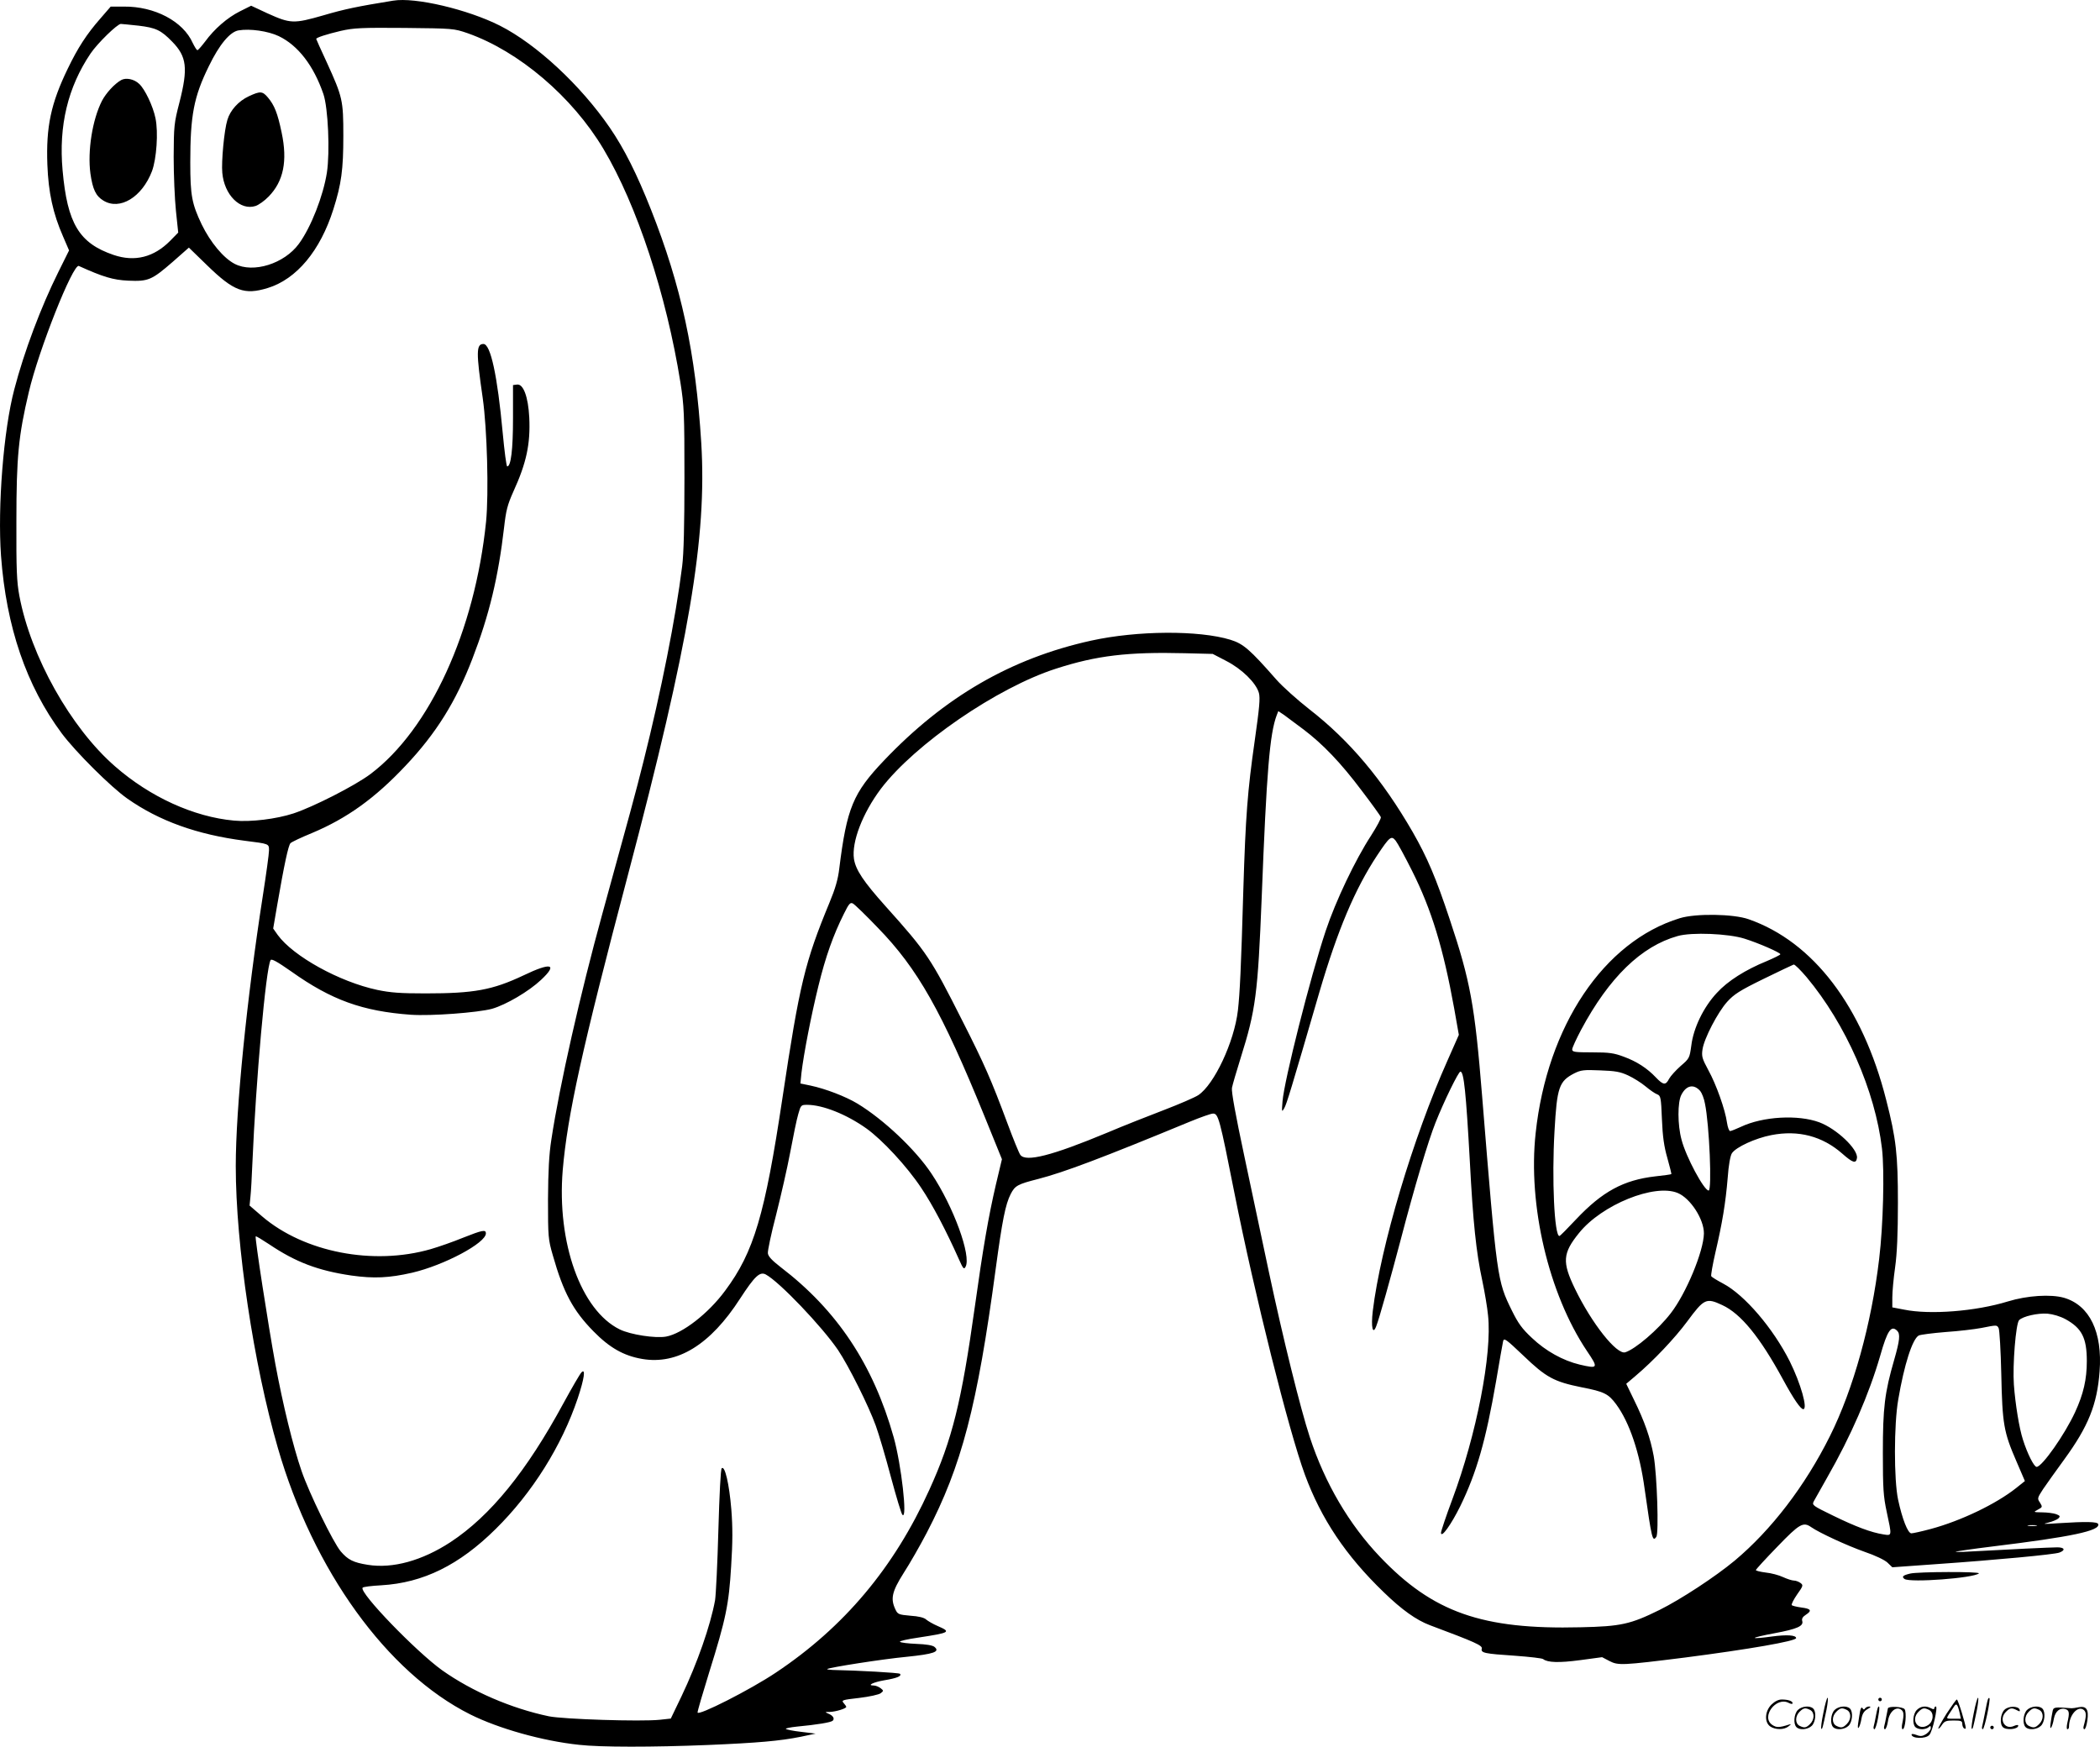 <svg version="1.0" xmlns="http://www.w3.org/2000/svg"
  viewBox="0 0 1200.513 998.621"
 preserveAspectRatio="xMidYMid meet">
<g transform="translate(-0.22,998.672) scale(0.1,-0.1)"
fill="#000000" stroke="none">
<path d="M2250 9983 c-203 -33 -277 -48 -399 -84 -171 -49 -188 -48 -321 12
l-92 43 -64 -32 c-72 -36 -146 -100 -200 -174 -20 -26 -39 -48 -43 -48 -5 0
-16 19 -27 41 -55 124 -218 210 -394 208 l-75 0 -58 -67 c-80 -91 -130 -169
-187 -287 -97 -200 -125 -333 -117 -550 6 -159 32 -279 90 -411 l34 -79 -62
-125 c-98 -197 -195 -454 -251 -669 -62 -234 -96 -672 -76 -952 30 -407 145
-743 347 -1015 79 -106 282 -308 375 -373 182 -128 399 -206 670 -241 143 -18
140 -17 140 -56 0 -19 -16 -135 -35 -257 -92 -590 -155 -1219 -155 -1547 0
-453 102 -1134 241 -1613 202 -699 624 -1284 1099 -1522 162 -81 413 -152 622
-174 122 -14 421 -14 738 -1 284 12 411 23 530 47 l85 18 -82 10 c-45 5 -85
13 -88 17 -4 3 24 9 62 13 116 11 196 24 206 34 12 12 1 30 -27 41 -19 8 -18
9 10 9 33 1 94 19 94 29 0 3 -7 13 -15 22 -14 16 -8 18 89 29 58 7 113 19 123
27 17 13 17 15 -1 29 -11 8 -28 15 -39 15 -41 0 -3 19 61 30 72 12 101 24 89
37 -6 6 -237 19 -386 22 -19 1 -32 3 -30 5 10 9 316 57 453 70 157 16 194 29
160 57 -11 9 -48 15 -103 17 -47 2 -90 7 -94 12 -5 4 43 15 105 24 183 28 189
32 111 66 -26 11 -55 28 -66 37 -11 11 -43 19 -90 22 -67 6 -73 8 -86 36 -29
61 -20 102 47 208 35 54 94 157 132 230 200 383 289 725 394 1507 38 281 56
371 86 430 25 48 39 56 157 86 147 38 365 120 868 328 61 25 120 46 132 46 30
0 38 -29 122 -454 116 -584 310 -1358 403 -1611 93 -252 233 -462 451 -672
103 -100 186 -159 263 -188 259 -97 302 -116 297 -134 -6 -25 14 -29 193 -41
81 -6 152 -14 158 -19 25 -20 91 -22 211 -6 l126 17 42 -22 c50 -26 73 -25
432 20 364 47 635 94 635 111 0 17 -51 21 -140 9 -50 -7 -93 -11 -96 -8 -3 3
48 15 113 27 129 24 167 41 158 70 -4 13 3 24 20 35 37 24 31 35 -25 42 -28 4
-53 10 -55 14 -3 4 11 32 31 61 35 49 36 53 18 66 -10 7 -26 13 -36 13 -11 0
-39 9 -63 20 -23 11 -68 23 -99 26 -31 4 -56 10 -56 14 0 4 55 64 123 134 128
133 148 143 194 111 46 -32 204 -105 303 -140 62 -21 116 -47 132 -62 l28 -27
252 18 c344 24 673 55 703 66 37 14 30 30 -12 30 -34 0 -289 -12 -502 -24 -46
-3 -82 -3 -79 -1 2 2 97 16 211 30 451 55 617 90 604 128 -4 14 -70 15 -227 5
-83 -6 -96 -5 -60 3 25 6 51 17 59 24 12 12 11 16 -13 25 -15 5 -51 10 -79 10
-52 1 -52 1 -24 16 26 14 26 15 11 40 -16 23 -15 26 18 77 19 28 74 105 122
171 136 187 187 312 201 502 17 225 -57 378 -204 421 -75 21 -209 13 -320 -21
-185 -57 -446 -77 -593 -47 l-68 13 0 57 c0 32 7 109 16 172 11 78 16 193 16
369 0 274 -10 367 -67 588 -135 534 -417 904 -786 1033 -87 31 -303 34 -394 6
-434 -133 -758 -615 -824 -1229 -45 -411 74 -918 293 -1245 67 -99 65 -103
-42 -78 -95 23 -193 77 -272 152 -57 53 -79 84 -115 157 -84 171 -85 177 -170
1226 -42 520 -67 657 -185 1010 -79 238 -128 353 -212 500 -174 301 -360 522
-590 701 -69 54 -155 131 -190 171 -151 172 -188 204 -262 227 -180 55 -532
53 -796 -5 -458 -101 -838 -321 -1185 -686 -176 -185 -212 -271 -255 -617 -7
-61 -23 -116 -56 -195 -140 -339 -171 -464 -269 -1118 -100 -666 -163 -880
-327 -1100 -96 -131 -245 -246 -338 -263 -61 -11 -204 11 -265 41 -222 109
-360 496 -326 910 27 315 111 697 373 1689 351 1330 452 1929 419 2470 -32
515 -114 895 -288 1335 -80 202 -152 346 -235 467 -167 243 -419 477 -628 583
-184 93 -485 164 -610 143z m-1456 -143 c99 -12 128 -25 193 -92 83 -85 91
-151 41 -347 -31 -119 -32 -136 -33 -311 0 -102 6 -241 13 -309 l13 -124 -46
-47 c-93 -94 -202 -122 -323 -81 -197 67 -265 179 -292 484 -23 255 30 475
160 668 40 59 153 169 173 169 7 0 52 -5 101 -10z m1881 -43 c293 -103 599
-363 777 -662 191 -320 360 -833 440 -1335 21 -134 23 -176 23 -545 0 -271 -4
-434 -13 -505 -37 -296 -120 -714 -221 -1116 -46 -184 -79 -304 -236 -874
-124 -450 -244 -978 -291 -1290 -13 -83 -18 -177 -19 -340 0 -216 1 -229 28
-322 60 -211 115 -314 232 -433 92 -94 173 -140 279 -158 201 -34 389 81 559
345 84 129 113 156 147 138 78 -42 321 -297 413 -432 61 -91 175 -319 216
-433 17 -47 56 -178 86 -292 31 -115 60 -212 66 -217 30 -31 -6 287 -50 444
-117 415 -323 725 -646 972 -49 38 -71 61 -73 79 -2 14 19 113 47 220 27 107
64 268 81 359 17 91 37 189 46 218 14 50 16 52 50 52 89 0 225 -54 339 -135
91 -65 232 -217 313 -339 66 -98 143 -245 217 -411 23 -52 28 -58 37 -41 34
61 -68 343 -195 533 -91 137 -273 309 -423 400 -68 41 -183 85 -268 103 l-58
12 6 61 c13 108 55 327 97 497 41 168 85 291 146 413 28 57 36 66 51 58 10 -5
74 -67 142 -138 228 -234 366 -478 611 -1080 l99 -244 -35 -147 c-42 -181 -73
-360 -120 -697 -76 -544 -129 -758 -260 -1046 -201 -444 -487 -785 -877 -1045
-146 -98 -448 -251 -448 -228 0 9 30 112 66 228 96 307 113 389 126 608 9 140
9 223 1 325 -12 146 -37 253 -55 235 -6 -6 -13 -146 -19 -353 -5 -189 -14
-370 -19 -402 -27 -146 -101 -358 -192 -549 l-61 -127 -64 -7 c-108 -11 -549
3 -633 20 -215 45 -439 142 -610 263 -148 106 -474 443 -455 472 2 5 51 11
107 14 240 14 446 116 654 322 209 206 378 476 469 747 38 114 46 174 21 148
-8 -8 -54 -87 -102 -175 -211 -390 -418 -645 -646 -795 -162 -106 -331 -153
-473 -130 -83 13 -114 29 -155 77 -43 51 -181 334 -224 460 -48 139 -107 380
-150 613 -40 218 -118 722 -112 728 3 2 37 -19 78 -46 150 -101 278 -150 469
-178 129 -18 216 -14 347 16 184 43 422 170 422 225 0 23 -20 19 -131 -25 -56
-23 -139 -52 -184 -65 -329 -95 -724 -18 -964 187 l-72 62 5 51 c3 27 8 113
11 190 20 475 77 1114 104 1162 5 10 36 -7 119 -65 229 -163 407 -227 683
-247 115 -8 383 12 464 34 80 23 210 99 281 166 97 91 57 101 -101 25 -178
-84 -283 -103 -560 -103 -142 0 -200 4 -276 20 -216 46 -480 192 -569 314
l-26 37 23 134 c40 232 64 343 76 354 7 7 62 33 123 58 200 84 360 199 534
384 176 186 289 368 383 613 96 249 148 466 181 750 11 97 19 129 53 205 75
164 98 273 91 423 -6 119 -34 194 -70 189 l-23 -3 0 -190 c0 -180 -12 -275
-33 -275 -5 0 -16 87 -26 193 -30 325 -69 507 -110 507 -42 0 -42 -48 -4 -310
25 -176 35 -542 19 -706 -64 -625 -321 -1187 -661 -1443 -88 -66 -325 -187
-440 -225 -98 -32 -244 -50 -340 -41 -230 21 -480 135 -680 310 -253 220 -482
628 -547 975 -15 80 -18 148 -17 430 0 364 12 486 71 735 56 240 253 736 286
721 139 -63 196 -80 282 -84 115 -5 134 3 254 107 l93 82 104 -101 c153 -149
213 -171 347 -130 165 51 300 213 375 450 46 145 57 227 57 420 0 204 -4 221
-95 421 -33 71 -60 131 -60 133 0 8 60 27 140 46 75 17 118 19 365 17 278 -3
281 -3 360 -30z m-1079 -17 c110 -53 199 -168 255 -331 27 -79 38 -330 20
-449 -21 -134 -91 -313 -160 -407 -83 -114 -261 -170 -367 -115 -64 33 -139
123 -189 226 -56 118 -65 165 -65 354 0 269 20 375 106 550 60 124 121 197
170 205 66 11 169 -4 230 -33z m5416 -3572 c90 -46 171 -126 187 -183 8 -30 3
-84 -24 -274 -41 -287 -52 -429 -65 -851 -13 -454 -20 -592 -31 -690 -21 -181
-136 -425 -227 -485 -20 -13 -108 -51 -194 -84 -86 -33 -234 -91 -328 -131
-315 -131 -464 -169 -495 -126 -7 9 -41 92 -75 184 -91 244 -129 332 -256 582
-181 359 -203 392 -439 655 -127 142 -171 208 -181 271 -14 97 49 261 154 401
194 255 665 579 1002 687 232 75 411 96 735 88 l160 -4 77 -40z m441 -391
c112 -85 214 -191 334 -351 58 -76 107 -144 109 -151 3 -7 -23 -54 -56 -106
-90 -138 -202 -373 -259 -544 -88 -264 -237 -854 -247 -975 -5 -62 -4 -64 10
-39 14 25 37 100 201 664 104 354 203 589 330 781 72 108 81 115 106 84 11
-14 53 -91 94 -173 111 -221 178 -442 240 -784 l27 -153 -65 -147 c-197 -441
-382 -1062 -427 -1432 -11 -93 0 -140 20 -86 17 43 80 268 140 495 78 299 157
564 199 669 48 121 131 291 142 291 20 0 32 -120 54 -515 18 -345 36 -518 71
-680 14 -66 29 -156 33 -199 24 -220 -66 -681 -204 -1051 -36 -96 -65 -183
-65 -192 1 -33 58 47 110 152 94 193 146 375 205 715 19 113 37 215 40 228 5
21 15 14 115 -81 131 -126 176 -150 334 -182 129 -25 153 -37 198 -98 75 -102
134 -275 162 -482 41 -288 45 -306 67 -275 15 21 4 354 -15 462 -19 103 -52
198 -113 322 l-44 91 53 45 c102 86 225 216 296 312 96 130 108 136 200 93
106 -49 215 -182 347 -425 62 -114 101 -170 116 -170 27 0 -14 146 -77 273
-95 189 -258 380 -381 445 -34 18 -65 37 -68 42 -3 5 8 67 24 137 39 167 58
281 70 426 5 72 15 126 24 140 23 35 133 86 226 104 154 30 291 -6 405 -106
60 -53 79 -59 84 -25 7 50 -116 167 -215 204 -121 45 -323 34 -449 -26 -28
-13 -56 -24 -61 -24 -6 0 -14 21 -18 48 -10 74 -62 220 -107 301 -35 65 -39
78 -33 118 9 62 87 212 141 272 39 43 71 64 208 131 88 43 166 80 172 82 6 2
39 -31 74 -72 224 -268 392 -649 431 -980 15 -129 7 -439 -16 -630 -44 -373
-148 -746 -281 -1013 -143 -287 -336 -538 -545 -713 -112 -93 -309 -222 -430
-282 -166 -82 -221 -94 -451 -99 -563 -14 -844 85 -1147 403 -176 185 -314
419 -401 684 -54 165 -152 560 -234 945 -36 171 -100 470 -141 665 -49 230
-74 366 -70 387 3 17 26 95 50 172 86 273 98 366 120 916 28 724 46 937 86
1043 l9 23 33 -22 c17 -13 67 -50 110 -82z m2522 -1197 c83 -26 205 -80 205
-89 0 -4 -35 -21 -77 -39 -123 -50 -224 -114 -286 -182 -76 -81 -134 -201
-146 -301 -10 -72 -11 -74 -61 -117 -28 -25 -57 -57 -66 -73 -19 -38 -33 -37
-75 7 -50 53 -110 92 -184 119 -56 21 -83 25 -180 25 -101 0 -115 2 -115 17 0
9 23 59 51 112 160 299 344 478 552 536 80 23 291 14 382 -15z m-665 -782 c30
-14 75 -42 100 -63 24 -20 54 -41 66 -45 20 -8 22 -18 27 -142 4 -99 12 -156
31 -222 14 -49 24 -91 23 -92 -2 -2 -43 -8 -92 -13 -182 -21 -303 -87 -453
-246 -49 -52 -91 -95 -95 -95 -29 0 -44 326 -28 600 14 251 26 285 113 330 38
19 55 21 148 17 86 -3 115 -8 160 -29z m412 -89 c9 -11 22 -43 27 -72 25 -119
41 -497 21 -497 -26 0 -130 193 -155 291 -23 85 -23 214 -1 256 28 55 71 64
108 22z m-129 -583 c73 -30 151 -151 150 -232 -2 -102 -101 -341 -189 -455
-73 -95 -203 -206 -261 -224 -49 -14 -191 165 -287 363 -74 153 -71 203 23
319 130 162 432 284 564 229z m2218 -722 c92 -51 121 -106 121 -239 0 -104
-19 -188 -67 -292 -59 -128 -189 -313 -220 -313 -15 0 -53 76 -78 155 -21 63
-44 205 -52 315 -8 111 11 350 30 369 22 22 106 41 162 37 32 -3 73 -15 104
-32z m-383 -51 c5 -10 12 -128 15 -263 6 -285 14 -331 86 -497 l49 -114 -50
-40 c-116 -92 -317 -188 -488 -234 -52 -14 -102 -25 -111 -25 -20 0 -52 81
-76 193 -24 113 -24 430 1 572 34 200 81 346 117 366 10 5 80 14 154 20 75 5
166 16 203 23 91 18 90 18 100 -1z m-580 -15 c18 -18 15 -54 -17 -165 -55
-190 -65 -275 -65 -533 0 -205 3 -248 22 -337 30 -140 31 -137 -19 -129 -70
11 -158 44 -287 107 -117 57 -122 60 -111 82 7 12 41 73 76 135 137 239 240
478 304 698 41 145 63 176 97 142z m795 -1115 c-13 -2 -33 -2 -45 0 -13 2 -3
4 22 4 25 0 35 -2 23 -4z M695 9529 c-39 -22 -87 -75 -110 -119 -55 -108 -83
-287 -66 -415 13 -91 31 -129 74 -155 94 -58 221 19 278 168 26 70 37 222 20
303 -14 69 -61 167 -93 196 -29 28 -76 37 -103 22z M1424 9436 c-58 -27 -106
-80 -122 -135 -18 -57 -35 -239 -29 -302 11 -127 103 -218 190 -190 18 6 52
30 75 54 85 87 109 203 74 367 -23 110 -41 155 -78 199 -31 37 -44 38 -110 7z
M10922 990 c-42 -10 -50 -18 -32 -31 33 -22 395 5 425 32 11 11 -347 10 -393
-1z M10426 194 c-10 -47 -15 -88 -12 -91 5 -6 9 7 30 110 7 37 10 67 6 67 -4
0 -15 -39 -24 -86z M10740 270 c0 -5 5 -10 10 -10 6 0 10 5 10 10 0 6 -4 10
-10 10 -5 0 -10 -4 -10 -10z M11286 194 c-10 -47 -15 -88 -12 -91 5 -6 9 7 30
110 7 37 10 67 6 67 -4 0 -15 -39 -24 -86z M11366 269 c-3 -8 -10 -41 -16 -74
-6 -33 -14 -68 -16 -77 -3 -10 -1 -18 3 -18 10 0 46 171 38 178 -2 3 -7 -1 -9
-9z M10129 241 c-38 -38 -41 -101 -7 -125 29 -20 79 -20 104 0 18 14 18 15 1
10 -53 -17 -69 -17 -92 -2 -69 45 21 166 94 126 12 -6 21 -7 21 -1 0 12 -25
21 -62 21 -19 0 -39 -10 -59 -29z M11130 189 c-28 -45 -49 -83 -47 -85 2 -3
12 7 21 21 14 21 24 25 66 25 43 0 50 -3 50 -19 0 -11 5 -23 10 -26 6 -3 10
-3 10 1 0 20 -44 164 -51 164 -4 0 -30 -37 -59 -81z m75 4 l7 -33 -42 0 c-42
0 -42 0 -28 23 8 12 21 32 29 44 15 25 22 18 34 -34z M10280 210 c-22 -22 -27
-79 -8 -98 19 -19 66 -14 88 8 22 22 27 79 8 98 -19 19 -66 14 -88 -8z m71 0
c25 -14 25 -54 -1 -80 -23 -23 -33 -24 -61 -10 -25 14 -25 54 1 80 23 23 33
24 61 10z M10490 210 c-22 -22 -27 -79 -8 -98 19 -19 66 -14 88 8 22 22 27 79
8 98 -19 19 -66 14 -88 -8z m71 0 c25 -14 25 -54 -1 -80 -23 -23 -33 -24 -61
-10 -25 14 -25 54 1 80 23 23 33 24 61 10z M10636 204 c-3 -16 -8 -47 -11 -69
-8 -51 10 -26 19 27 5 27 15 42 34 53 18 10 22 14 10 15 -9 0 -20 -5 -24 -11
-5 -8 -9 -8 -14 1 -5 8 -10 3 -14 -16z M10737 223 c-2 -4 -7 -26 -11 -48 -4
-22 -9 -48 -12 -57 -3 -10 -1 -18 4 -18 4 0 14 28 20 62 11 58 10 81 -1 61z
M10795 220 c-1 -3 -5 -23 -9 -45 -4 -22 -9 -48 -12 -57 -3 -10 -1 -18 4 -18 5
0 13 20 17 45 7 53 44 87 74 68 17 -11 19 -28 8 -80 -4 -18 -3 -33 2 -33 16 0
24 99 11 115 -12 14 -87 18 -95 5z M10960 210 c-22 -22 -27 -79 -8 -98 7 -7
24 -12 38 -12 14 0 31 5 38 12 9 9 12 8 12 -5 0 -9 -12 -24 -26 -34 -21 -13
-32 -15 -55 -6 -16 6 -29 8 -29 3 0 -24 81 -27 102 -2 18 19 50 162 37 162 -5
0 -9 -5 -9 -10 0 -7 -6 -7 -19 0 -30 16 -59 12 -81 -10z m71 0 c29 -16 25 -65
-6 -86 -56 -37 -103 28 -55 76 23 23 33 24 61 10z M11461 211 c-23 -23 -28
-80 -9 -99 19 -19 88 -13 88 9 0 5 -11 4 -24 -2 -54 -25 -89 38 -46 81 23 23
33 24 62 9 16 -9 19 -8 16 3 -8 22 -64 22 -87 -1z M11590 210 c-22 -22 -27
-79 -8 -98 19 -19 66 -14 88 8 22 22 27 79 8 98 -19 19 -66 14 -88 -8z m71 0
c25 -14 25 -54 -1 -80 -23 -23 -33 -24 -61 -10 -25 14 -25 54 1 80 23 23 33
24 61 10z M11736 201 c-3 -14 -8 -44 -11 -66 -8 -51 10 -26 19 27 8 41 35 63
66 53 22 -7 24 -21 11 -77 -5 -22 -5 -38 0 -38 5 0 9 6 9 13 0 68 51 125 85
97 15 -13 15 -35 -1 -92 -3 -10 -1 -18 4 -18 6 0 13 23 17 50 9 63 -5 84 -49
76 -17 -4 -35 -6 -41 -6 -101 8 -104 7 -109 -19z M11380 110 c0 -5 5 -10 10
-10 6 0 10 5 10 10 0 6 -4 10 -10 10 -5 0 -10 -4 -10 -10z"/>
</g>
</svg>
